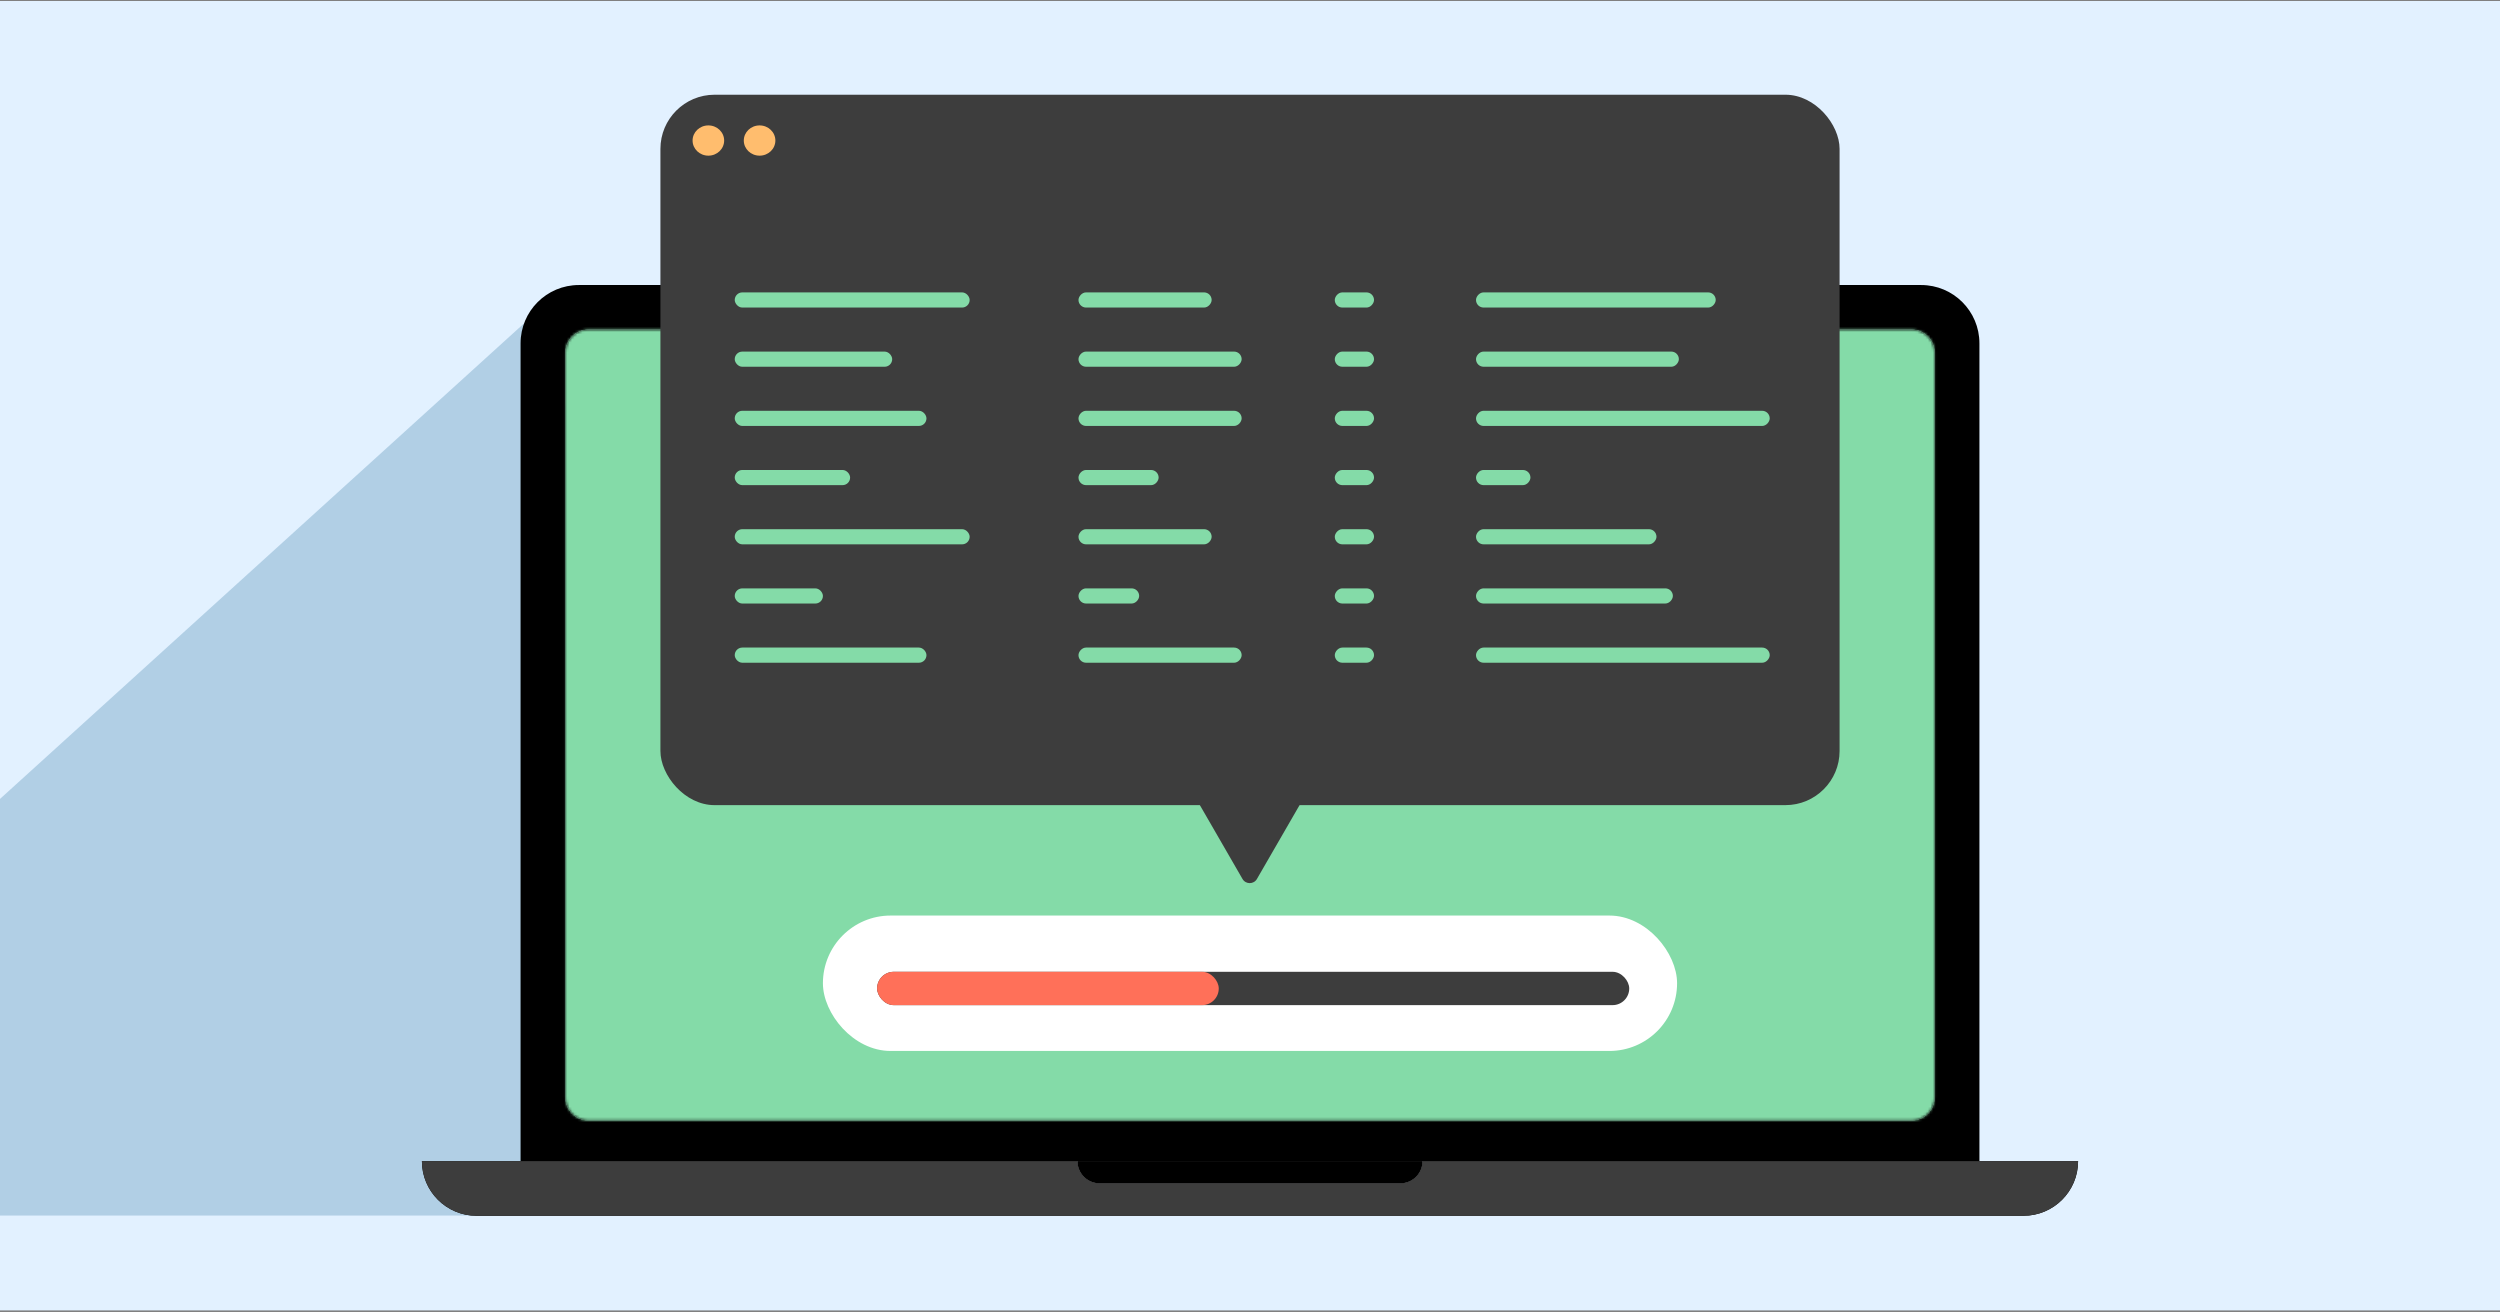 <svg width="968" height="508" viewBox="0 0 968 508" fill="none" xmlns="http://www.w3.org/2000/svg">
<rect x="0" y="0" width="968" height="508" fill="#808080" stroke="none"/>
<g clip-path="url(#clip0_16954_15)">
<rect width="968" height="507" transform="translate(0 0.375)" fill="#E2F1FF"/>
<g clip-path="url(#clip1_16954_15)">
<rect width="968" height="506.587" transform="translate(0 0.375)" fill="#E2F1FF"/>
<path d="M-88.749 389.877L211.303 117.591L280.005 470.652H-88.749V389.877Z" fill="#B1CFE5"/>
<path d="M766.434 449.581V132.94C766.434 120.471 756.325 110.362 743.862 110.362H224.144C211.674 110.362 201.566 120.471 201.566 132.94V449.581H163.36C163.36 461.272 172.836 470.749 184.527 470.749H783.473C789.318 470.749 794.608 468.381 798.443 464.546C802.272 460.717 804.64 455.427 804.64 449.581H766.434ZM218.969 136.513C218.969 131.625 222.938 127.656 227.832 127.656H740.168C745.062 127.656 749.031 131.625 749.031 136.513V424.955C749.031 429.85 745.062 433.819 740.168 433.819H227.832C222.938 433.819 218.969 429.85 218.969 424.955V136.513ZM548.284 455.663C546.727 457.22 544.576 458.183 542.202 458.183H425.798C421.05 458.183 417.196 454.329 417.196 449.581H550.804C550.804 451.955 549.841 454.106 548.284 455.663Z" fill="black"/>
<path d="M740.166 127.656H227.831C222.936 127.656 218.967 131.625 218.967 136.52V424.956C218.967 429.851 222.936 433.819 227.831 433.819H740.166C745.062 433.819 749.03 429.851 749.03 424.956V136.52C749.03 131.625 745.062 127.656 740.166 127.656Z" fill="#3D3D3D"/>
<path d="M550.804 449.58C550.804 451.954 549.841 454.105 548.283 455.662C546.726 457.219 544.576 458.182 542.202 458.182H425.798C421.05 458.182 417.195 454.328 417.195 449.58H550.804Z" fill="#3D3D3D"/>
<path d="M550.804 449.58C550.804 451.954 549.841 454.105 548.283 455.662C546.726 457.219 544.576 458.182 542.202 458.182H425.798C421.05 458.182 417.195 454.328 417.195 449.58H550.804Z" fill="black"/>
<path d="M740.176 127.655H227.84C222.945 127.655 218.977 131.624 218.977 136.519V424.954C218.977 429.85 222.945 433.818 227.84 433.818H740.176C745.071 433.818 749.039 429.85 749.039 424.954V136.519C749.039 131.624 745.071 127.655 740.176 127.655Z" fill="black"/>
<path fill-rule="evenodd" clip-rule="evenodd" d="M766.434 449.58V449.582H804.64C804.64 455.428 802.272 460.718 798.443 464.547C794.608 468.382 789.318 470.749 783.473 470.749H184.527C172.836 470.749 163.36 461.273 163.36 449.582H201.566V449.58H766.434ZM542.202 458.184C544.576 458.184 546.727 457.221 548.284 455.664C549.841 454.107 550.804 451.956 550.804 449.582H417.196C417.196 454.33 421.05 458.184 425.798 458.184H542.202Z" fill="#3D3D3D"/>
<mask id="mask0_16954_15" style="mask-type:alpha" maskUnits="userSpaceOnUse" x="218" y="127" width="532" height="307">
<path d="M740.176 127.655H227.84C222.945 127.655 218.977 131.624 218.977 136.519V424.954C218.977 429.85 222.945 433.818 227.84 433.818H740.176C745.071 433.818 749.039 429.85 749.039 424.954V136.519C749.039 131.624 745.071 127.655 740.176 127.655Z" fill="white"/>
</mask>
<g mask="url(#mask0_16954_15)">
<rect x="215.767" y="121.555" width="536.465" height="336.627" fill="#84DBA8"/>
</g>
<rect x="255.715" y="36.676" width="456.573" height="275.073" rx="20.973" fill="#3D3D3D"/>
<ellipse cx="274.281" cy="54.416" rx="6.113" ry="5.857" fill="#FFBD6E"/>
<ellipse cx="294.112" cy="54.416" rx="6.113" ry="5.857" fill="#FFBD6E"/>
<path d="M459.227 302.455L508.554 302.455L486.685 340.333C485.443 342.485 482.338 342.485 481.096 340.333L459.227 302.455Z" fill="#3D3D3D"/>
<rect x="318.633" y="354.502" width="330.733" height="52.433" rx="26.217" fill="white"/>
<rect x="339.607" y="376.282" width="291.232" height="12.907" rx="6.453" fill="#3D3D3D"/>
<rect x="339.607" y="376.282" width="132.293" height="12.907" rx="6.453" fill="#FF7059"/>
<rect x="284.488" y="113.215" width="90.965" height="5.871" rx="2.936" fill="#84DBA8"/>
<rect width="63.176" height="5.871" rx="2.936" transform="matrix(1 0 0 -1 417.59 256.609)" fill="#84DBA8"/>
<rect width="113.73" height="5.871" rx="2.936" transform="matrix(1 0 0 -1 571.508 256.609)" fill="#84DBA8"/>
<rect width="15.195" height="5.871" rx="2.936" transform="matrix(1 0 0 -1 516.828 256.609)" fill="#84DBA8"/>
<rect x="284.488" y="136.137" width="60.969" height="5.871" rx="2.936" fill="#84DBA8"/>
<rect width="23.496" height="5.871" rx="2.936" transform="matrix(1 0 0 -1 417.59 233.688)" fill="#84DBA8"/>
<rect width="76.227" height="5.871" rx="2.936" transform="matrix(1 0 0 -1 571.508 233.688)" fill="#84DBA8"/>
<rect width="15.195" height="5.871" rx="2.936" transform="matrix(1 0 0 -1 516.828 233.688)" fill="#84DBA8"/>
<rect x="284.488" y="181.977" width="44.68" height="5.871" rx="2.936" fill="#84DBA8"/>
<rect width="31.03" height="5.871" rx="2.936" transform="matrix(1 0 0 -1 417.59 187.848)" fill="#84DBA8"/>
<rect width="21.077" height="5.871" rx="2.936" transform="matrix(1 0 0 -1 571.508 187.848)" fill="#84DBA8"/>
<rect width="15.195" height="5.871" rx="2.936" transform="matrix(1 0 0 -1 516.828 187.848)" fill="#84DBA8"/>
<rect x="284.488" y="227.82" width="34.145" height="5.871" rx="2.936" fill="#84DBA8"/>
<rect width="63.176" height="5.871" rx="2.936" transform="matrix(1 0 0 -1 417.59 142.004)" fill="#84DBA8"/>
<rect width="78.547" height="5.871" rx="2.936" transform="matrix(1 0 0 -1 571.508 142.004)" fill="#84DBA8"/>
<rect width="15.195" height="5.871" rx="2.936" transform="matrix(1 0 0 -1 516.828 142.004)" fill="#84DBA8"/>
<rect x="284.488" y="159.055" width="74.238" height="5.871" rx="2.936" fill="#84DBA8"/>
<rect width="51.559" height="5.871" rx="2.936" transform="matrix(1 0 0 -1 417.59 210.77)" fill="#84DBA8"/>
<rect width="69.879" height="5.871" rx="2.936" transform="matrix(1 0 0 -1 571.508 210.77)" fill="#84DBA8"/>
<rect width="15.195" height="5.871" rx="2.936" transform="matrix(1 0 0 -1 516.828 210.77)" fill="#84DBA8"/>
<rect x="284.488" y="250.738" width="74.238" height="5.871" rx="2.936" fill="#84DBA8"/>
<rect width="51.559" height="5.871" rx="2.936" transform="matrix(1 0 0 -1 417.59 119.086)" fill="#84DBA8"/>
<rect width="92.818" height="5.871" rx="2.936" transform="matrix(1 0 0 -1 571.508 119.086)" fill="#84DBA8"/>
<rect width="15.197" height="5.871" rx="2.936" transform="matrix(1 0 0 -1 516.826 119.086)" fill="#84DBA8"/>
<rect x="284.488" y="204.898" width="90.965" height="5.871" rx="2.936" fill="#84DBA8"/>
<rect width="63.176" height="5.871" rx="2.936" transform="matrix(1 0 0 -1 417.59 164.926)" fill="#84DBA8"/>
<rect width="113.73" height="5.871" rx="2.936" transform="matrix(1 0 0 -1 571.508 164.926)" fill="#84DBA8"/>
<rect width="15.195" height="5.871" rx="2.936" transform="matrix(1 0 0 -1 516.828 164.926)" fill="#84DBA8"/>
</g>
</g>
<defs>
<clipPath id="clip0_16954_15">
<rect width="968" height="507" fill="white" transform="translate(0 0.375)"/>
</clipPath>
<clipPath id="clip1_16954_15">
<rect width="968" height="506.587" fill="white" transform="translate(0 0.375)"/>
</clipPath>
</defs>
</svg>
